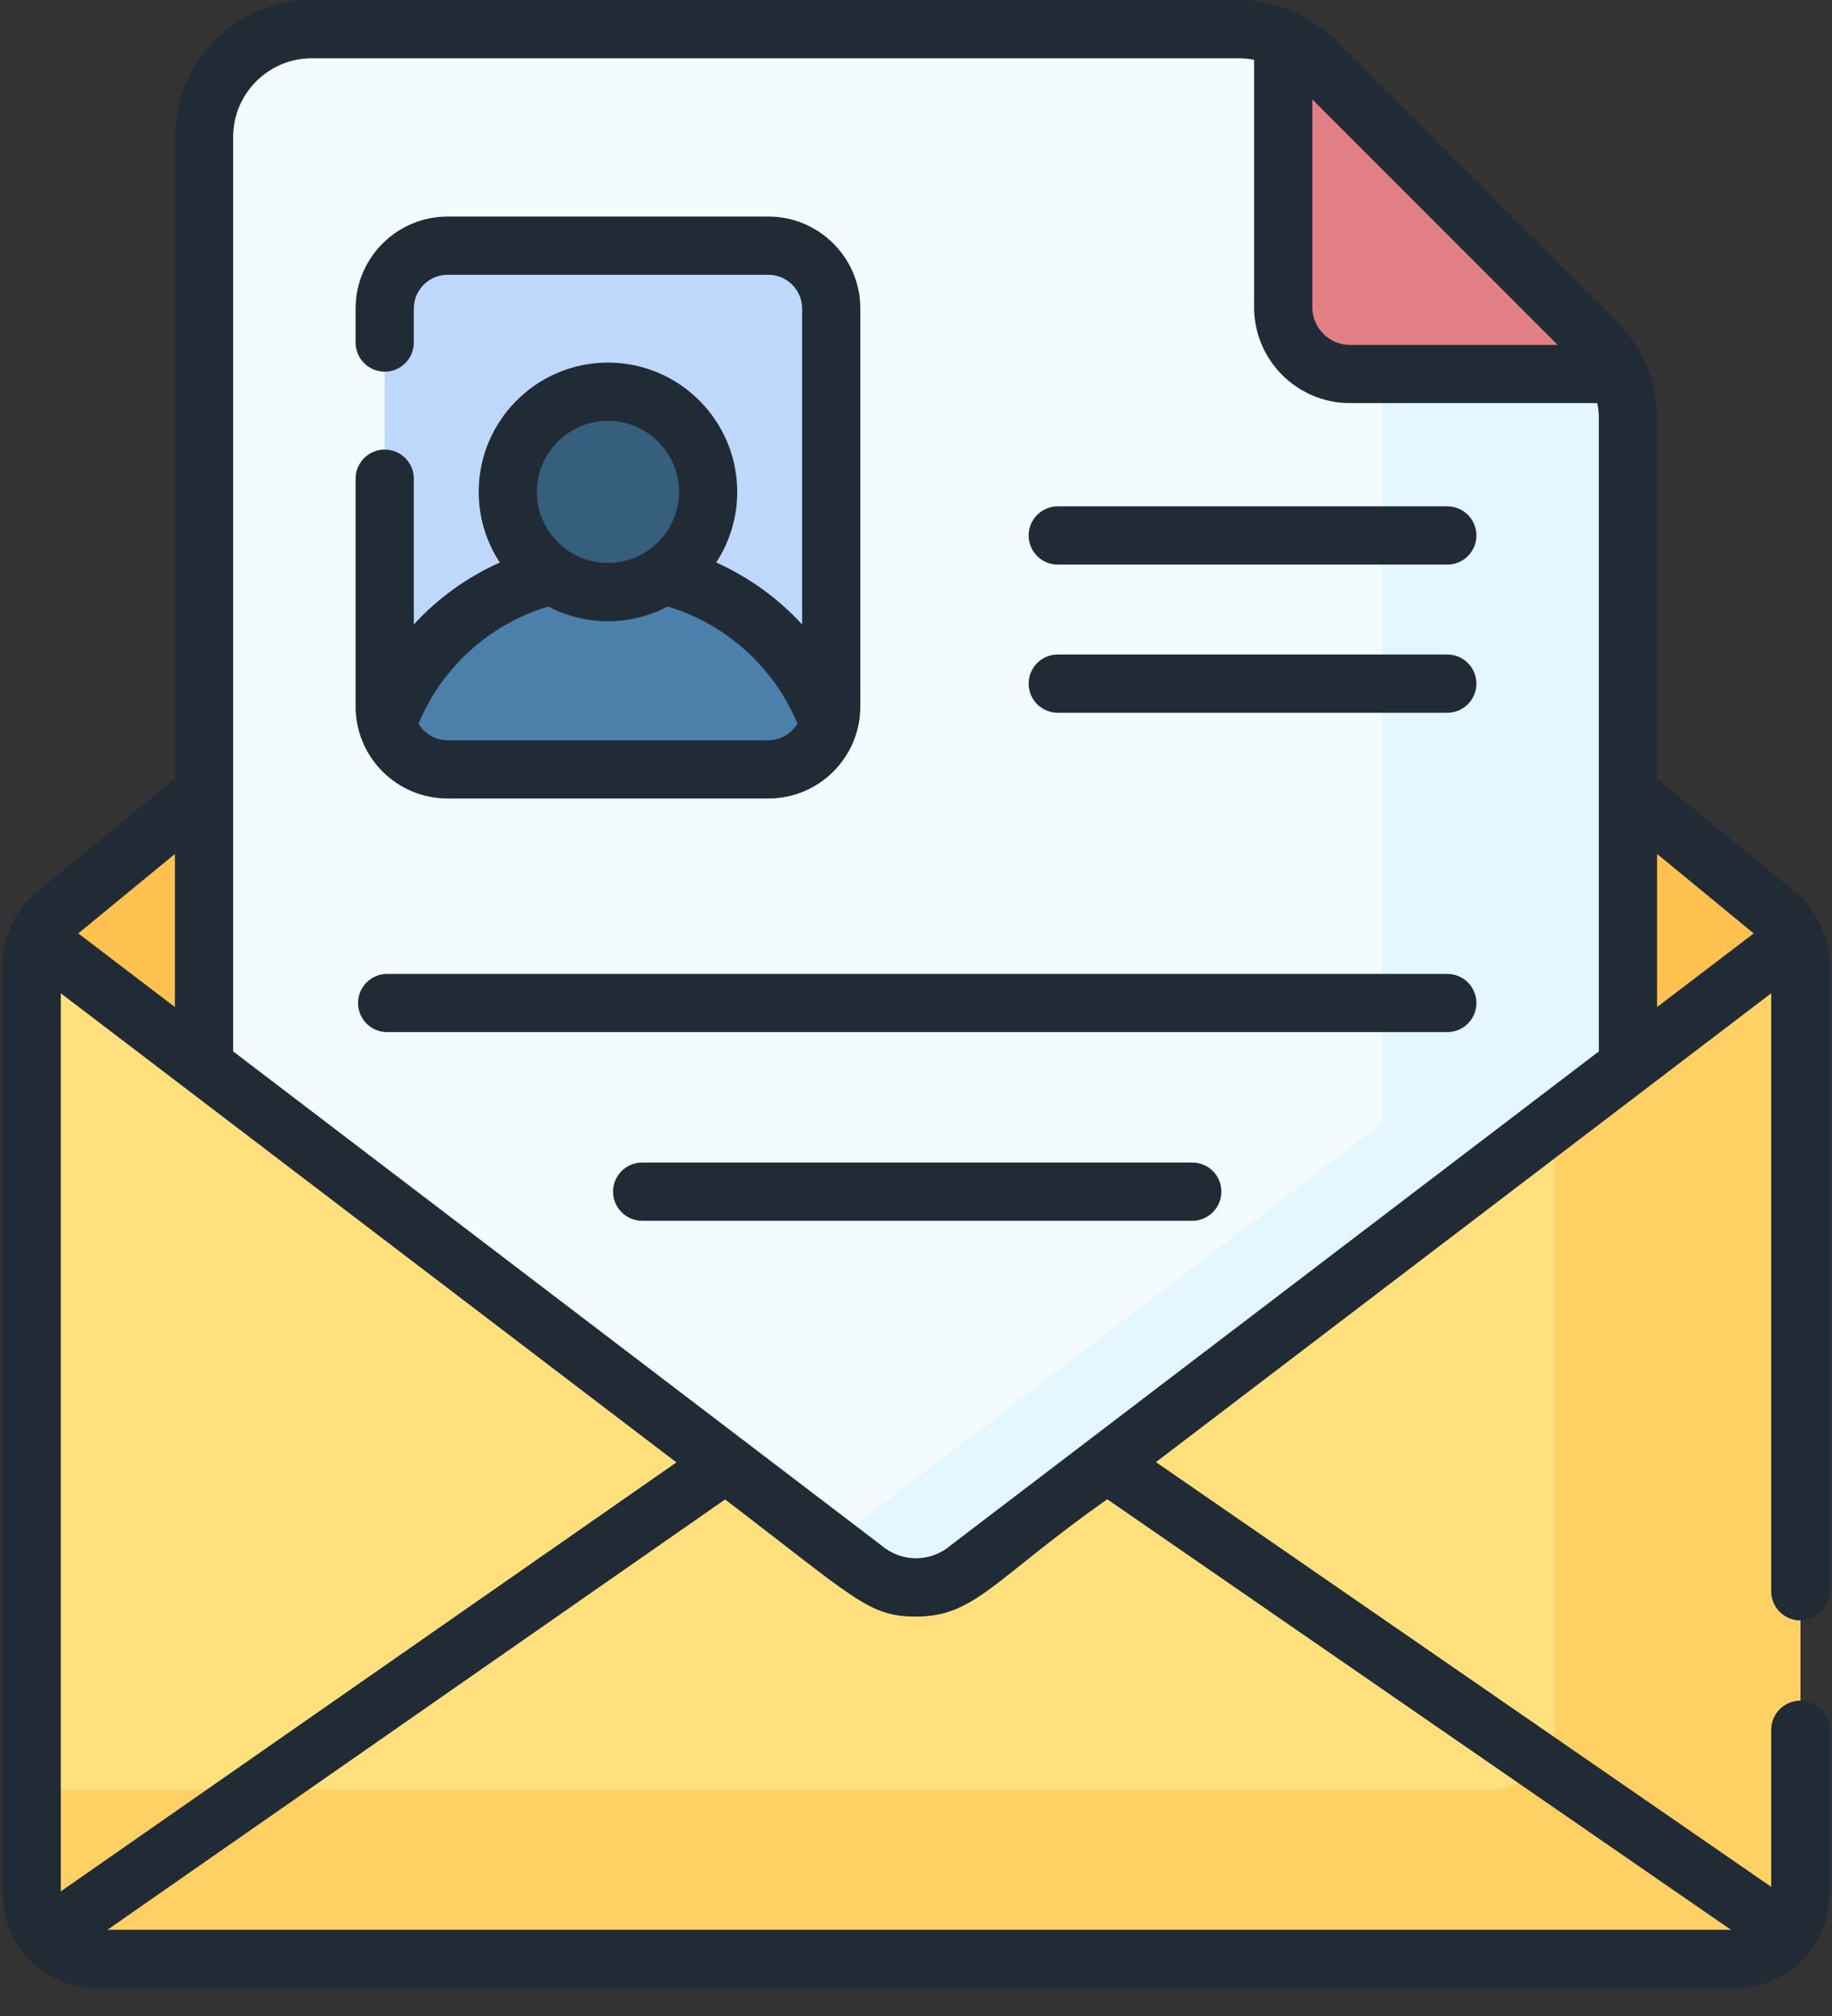 <?xml version="1.0" encoding="UTF-8"?> <svg xmlns="http://www.w3.org/2000/svg" xmlns:xlink="http://www.w3.org/1999/xlink" width="50px" height="55px" viewBox="0 0 50 55" version="1.1"><rect x="0" y="0" width="50" height="55" fill="#333333" stroke="none"/><!-- Generator: Sketch 63.1 (92452) - https://sketch.com --><title>contact</title><desc>Created with Sketch.</desc><g id="Final-design" stroke="none" stroke-width="1" fill="none" fill-rule="evenodd"><g id="04_perm-life" transform="translate(-935, -2117)" fill-rule="nonzero"><g id="How-it-Works" transform="translate(389, 1572)"><g id="Submit-the-applicati" transform="translate(0, 512)"><g id="icon" transform="translate(511, 0)"><g id="contact" transform="translate(35, 33)"><g id="Group" transform="translate(0.847, 0.742)"><g transform="translate(0, 5.403)" id="Path"><path d="M23.024,0.444 L0.667,18.803 C0.256,19.141 0.017,19.646 0.017,20.178 L0.017,45.52 C0.017,46.502 0.814,47.299 1.796,47.299 L46.509,47.299 C47.492,47.299 48.288,46.502 48.288,45.52 L48.288,20.178 C48.288,19.646 48.049,19.141 47.638,18.803 L25.281,0.444 C24.625,-0.094 23.68,-0.094 23.024,0.444 Z" fill="#FFC250"></path><path d="M48.138,19.464 L25.602,36.631 C24.765,37.339 23.54,37.339 22.703,36.631 L0.167,19.464 C0.069,19.687 0.017,19.929 0.017,20.178 L0.017,45.52 C0.017,46.502 0.814,47.299 1.796,47.299 L46.509,47.299 C47.492,47.299 48.288,46.502 48.288,45.52 L48.288,20.178 C48.288,19.929 48.236,19.687 48.138,19.464 Z" fill="#FFE07D"></path><path d="M48.139,19.464 L41.58,24.46 L41.58,40.903 C41.58,41.885 40.784,42.682 39.801,42.682 L0.017,42.682 L0.017,45.52 C0.017,46.502 0.814,47.299 1.796,47.299 L46.509,47.299 C47.492,47.299 48.288,46.502 48.288,45.52 L48.288,20.178 C48.288,19.929 48.236,19.687 48.139,19.464 Z" fill="#FFD064"></path></g><g transform="translate(4.661, 0)"><g id="Path"><path d="M18.042,42.033 C18.879,42.741 20.104,42.741 20.941,42.033 L38.923,28.336 L38.923,10.681 C38.923,9.901 38.613,9.152 38.061,8.601 L30.375,0.915 C29.823,0.363 29.074,0.053 28.294,0.053 L3.003,0.053 C1.378,0.053 0.06,1.37 0.06,2.996 L0.06,28.336 L18.042,42.033 Z" fill="#F4FBFF"></path><path d="M38.061,8.601 L32.215,2.755 L32.215,29.905 L17.168,41.367 L18.042,42.033 C18.879,42.741 20.104,42.741 20.941,42.033 L38.923,28.336 L38.923,10.681 C38.923,9.901 38.613,9.152 38.061,8.601 Z" fill="#E4F6FF"></path><path d="M38.061,8.601 L30.375,0.915 C30.123,0.663 29.831,0.462 29.513,0.317 L29.513,7.638 C29.513,8.646 30.33,9.463 31.337,9.463 L38.658,9.463 C38.514,9.145 38.312,8.852 38.061,8.601 Z" fill="#E28086"></path></g><g transform="translate(4.979, 5.932)"><path d="M10.483,14.317 L1.728,14.317 C0.78,14.317 0.012,13.549 0.012,12.601 L0.012,1.745 C0.012,0.797 0.781,0.029 1.728,0.029 L10.483,0.029 C11.431,0.029 12.199,0.797 12.199,1.745 L12.199,12.601 C12.199,13.549 11.431,14.317 10.483,14.317 Z" id="Path" fill="#BED8FB"></path><path d="M6.106,8.836 C3.33,8.836 0.968,10.601 0.079,13.071 C0.283,13.79 0.943,14.317 1.728,14.317 L10.483,14.317 C11.268,14.317 11.928,13.79 12.133,13.071 C11.244,10.601 8.881,8.836 6.106,8.836 L6.106,8.836 Z" id="Path" fill="#4A80AA"></path><circle id="Oval" fill="#365E7D" cx="6.106" cy="6.746" r="2.733"></circle></g></g></g><g id="Group" fill="#212B36"><path d="M39.5,26.57 L10.566,26.57 C10.127,26.57 9.772,26.925 9.772,27.364 C9.772,27.803 10.127,28.158 10.566,28.158 L39.5,28.158 C39.939,28.158 40.295,27.803 40.295,27.364 C40.295,26.925 39.939,26.57 39.5,26.57 L39.5,26.57 Z" id="Path"></path><path d="M32.54,31.716 L17.527,31.716 C17.088,31.716 16.732,32.071 16.732,32.51 C16.732,32.949 17.088,33.305 17.527,33.305 L32.54,33.305 C32.979,33.305 33.334,32.949 33.334,32.51 C33.334,32.071 32.979,31.716 32.54,31.716 Z" id="Path"></path><path d="M39.5,17.856 L28.868,17.856 C28.43,17.856 28.074,18.212 28.074,18.651 C28.074,19.09 28.43,19.445 28.868,19.445 L39.5,19.445 C39.939,19.445 40.295,19.09 40.295,18.651 C40.295,18.212 39.939,17.856 39.5,17.856 Z" id="Path"></path><path d="M39.5,13.814 L28.868,13.814 C28.43,13.814 28.074,14.17 28.074,14.609 C28.074,15.048 28.43,15.403 28.868,15.403 L39.5,15.403 C39.939,15.403 40.295,15.048 40.295,14.609 C40.295,14.17 39.939,13.814 39.5,13.814 Z" id="Path"></path><path d="M49.135,44.208 C49.574,44.208 49.93,43.852 49.93,43.413 L49.93,26.322 C49.93,25.549 49.587,24.824 48.99,24.333 L45.226,21.242 L45.226,11.423 C45.226,10.425 44.837,9.486 44.131,8.78 L36.445,1.094 C35.739,0.389 34.801,-5.26885503e-15 33.803,-5.26885503e-15 L8.512,-5.26885503e-15 C6.451,-5.26885503e-15 4.774,1.676 4.774,3.737 L4.774,21.242 L1.01,24.333 C0.413,24.824 0.07,25.549 0.07,26.322 L0.07,51.664 C0.07,53.087 1.231,54.237 2.643,54.237 L47.356,54.237 C48.775,54.237 49.93,53.083 49.93,51.664 L49.93,47.191 C49.93,46.752 49.574,46.397 49.135,46.397 C48.697,46.397 48.341,46.752 48.341,47.191 L48.341,51.476 L31.549,39.889 C33.333,38.53 45.794,29.038 48.341,27.098 L48.341,43.413 C48.341,43.852 48.697,44.208 49.135,44.208 Z M35.816,2.712 L42.513,9.41 L36.846,9.41 C36.278,9.41 35.816,8.947 35.816,8.379 L35.816,2.712 L35.816,2.712 Z M4.774,23.298 L4.774,27.474 L2.136,25.465 L4.774,23.298 Z M1.659,51.6 L1.659,27.098 L18.461,39.897 L1.659,51.6 Z M47.242,52.648 L2.933,52.648 L19.789,40.908 C23.339,43.612 23.698,44.103 25,44.103 C26.609,44.103 27.099,43.107 30.219,40.902 L47.242,52.648 Z M43.637,21.619 L43.637,21.62 L43.637,28.684 C41.781,30.097 28.122,40.502 25.968,42.143 C25.957,42.151 25.946,42.16 25.936,42.168 C25.394,42.627 24.606,42.627 24.064,42.168 C24.054,42.16 24.043,42.151 24.032,42.143 C21.783,40.429 8.405,30.239 6.363,28.684 L6.363,21.62 C6.363,21.619 6.363,21.619 6.363,21.619 L6.363,3.737 C6.363,2.553 7.327,1.589 8.512,1.589 L33.803,1.589 C33.947,1.589 34.089,1.603 34.227,1.631 L34.227,8.379 C34.227,9.824 35.402,10.998 36.846,10.998 L43.595,10.998 C43.623,11.137 43.637,11.279 43.637,11.423 L43.637,21.619 L43.637,21.619 Z M45.226,27.474 L45.226,23.298 L47.864,25.465 L45.226,27.474 Z" id="Shape"></path><path d="M12.216,21.785 L20.971,21.785 C22.355,21.785 23.481,20.659 23.481,19.275 L23.481,8.419 C23.481,7.034 22.355,5.908 20.971,5.908 L12.216,5.908 C10.831,5.908 9.705,7.034 9.705,8.419 L9.705,9.345 C9.705,9.784 10.061,10.14 10.499,10.14 C10.938,10.14 11.294,9.784 11.294,9.345 L11.294,8.419 C11.294,7.91 11.707,7.497 12.215,7.497 L20.971,7.497 C21.479,7.497 21.892,7.91 21.892,8.419 L21.892,17.036 C21.237,16.323 20.44,15.747 19.547,15.346 C19.909,14.792 20.121,14.13 20.121,13.42 C20.121,11.475 18.538,9.892 16.593,9.892 C14.648,9.892 13.065,11.475 13.065,13.42 C13.065,14.13 13.277,14.792 13.64,15.346 C12.746,15.747 11.949,16.323 11.294,17.036 L11.294,13.059 C11.294,12.621 10.938,12.265 10.5,12.265 C10.061,12.265 9.705,12.621 9.705,13.059 L9.705,19.275 C9.705,20.659 10.831,21.785 12.216,21.785 L12.216,21.785 Z M16.593,11.481 C17.662,11.481 18.532,12.351 18.532,13.42 C18.532,14.489 17.662,15.359 16.593,15.359 C15.524,15.359 14.654,14.489 14.654,13.42 C14.654,12.351 15.524,11.481 16.593,11.481 L16.593,11.481 Z M14.961,16.546 C15.449,16.802 16.004,16.948 16.593,16.948 C17.182,16.948 17.737,16.802 18.225,16.546 C19.824,17.03 21.117,18.197 21.765,19.74 C21.604,20.013 21.309,20.197 20.971,20.197 L12.215,20.197 C11.877,20.197 11.582,20.013 11.422,19.74 C12.069,18.197 13.362,17.03 14.961,16.546 L14.961,16.546 Z" id="Shape"></path></g></g></g></g></g></g></g></svg> 